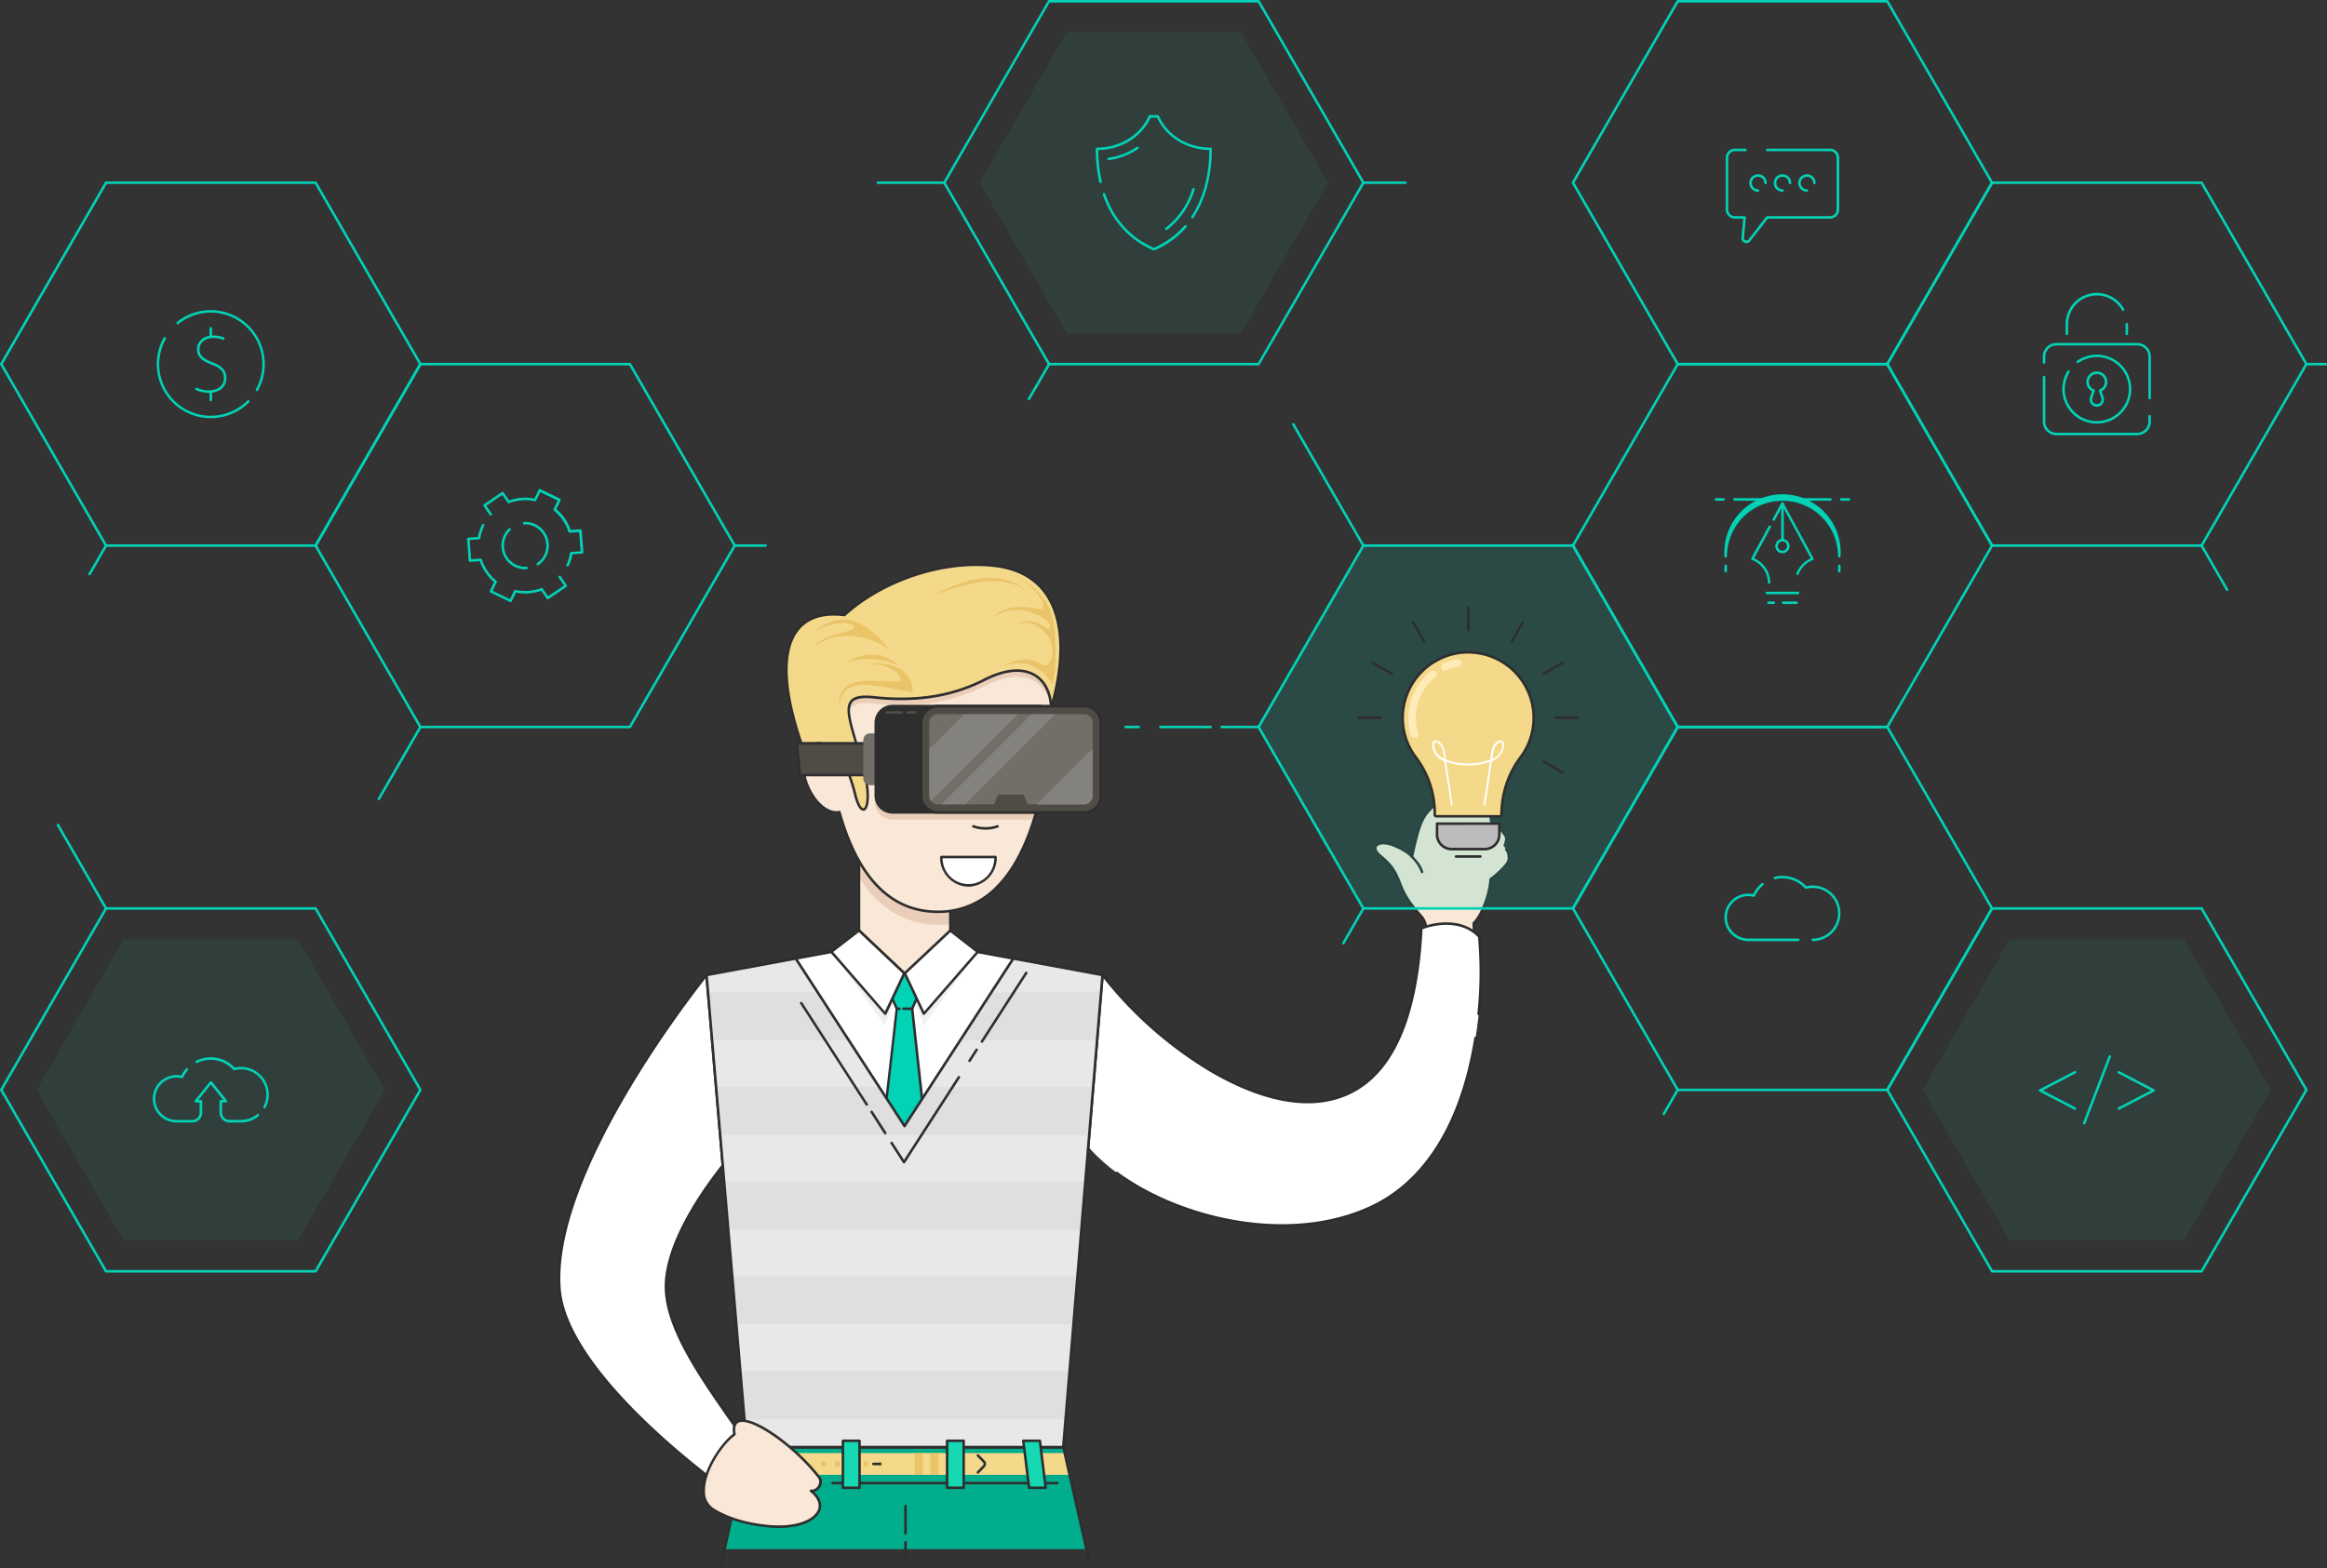 <svg id="Layer_1" data-name="Layer 1" xmlns="http://www.w3.org/2000/svg" viewBox="0 0 920 620.08"><rect x="0" y="0" width="920" height="620.08" fill="#333333" stroke="none"/><defs><style>.cls-1{opacity:0.07;}.cls-2{fill:#02d2b6;}.cls-3{fill:#f9e7d7;}.cls-4{fill:#eaceb9;}.cls-5{fill:#2e2e2e;}.cls-6{fill:#f5d98b;}.cls-7{fill:#4f4c46;}.cls-8{fill:#726f69;}.cls-9{fill:#84827e;}.cls-10{fill:#fff;}.cls-11{fill:#eac468;}.cls-12{fill:#00ad8c;}.cls-13{fill:#f0f0f0;}.cls-14{fill:#e8e8e8;}.cls-15{opacity:0.2;}.cls-16{fill:#bdbbbc;}.cls-17{fill:#16d8b3;}.cls-18{opacity:0.15;}.cls-19{fill:#ffebb8;}</style></defs><title>Artboard 2</title><g class="cls-1"><polygon class="cls-2" points="863.44 371.37 794.57 371.37 760.14 431 794.57 490.64 863.44 490.64 897.87 431 863.44 371.37"/></g><g class="cls-1"><polygon class="cls-2" points="48.92 371.37 14.48 431 48.92 490.64 117.78 490.64 152.22 431 117.78 371.37 48.92 371.37"/></g><path class="cls-2" d="M104.57,438.34a.53.53,0,0,1-.23-.06.51.51,0,0,1-.21-.68,10,10,0,0,0-11.42-14.36.49.49,0,0,1-.5-.15A11.93,11.93,0,0,0,78,420.37a.5.5,0,1,1-.45-.89,12.72,12.72,0,0,1,5.82-1.38,12.93,12.93,0,0,1,9.43,4.1A11,11,0,0,1,105,438.07.51.51,0,0,1,104.57,438.34Z"/><path class="cls-2" d="M95.3,443.91H90.71A3.93,3.93,0,0,1,86.79,440v-4.53a.5.5,0,0,1,.5-.5h.95l-4.89-6.12L78.46,435h1a.5.5,0,0,1,.5.5V440A3.93,3.93,0,0,1,76,443.91H69.78a9.44,9.44,0,0,1-6.86-3,9.38,9.38,0,0,1,6.28-15.76,9.57,9.57,0,0,1,2.51.18,13,13,0,0,1,1.8-2.73.49.49,0,0,1,.7-.06.51.51,0,0,1,.06.71,11.93,11.93,0,0,0-1.82,2.87.48.48,0,0,1-.58.27,8.41,8.41,0,0,0-10.45,7.52,8.37,8.37,0,0,0,8.36,9H76A2.92,2.92,0,0,0,78.91,440v-4H77.42a.49.49,0,0,1-.45-.29.51.51,0,0,1,.06-.53L83,427.72a.53.53,0,0,1,.78,0l5.93,7.42a.51.51,0,0,1-.39.82H87.79v4a2.92,2.92,0,0,0,2.92,2.92H95.3a10,10,0,0,0,6.32-2.25.5.5,0,0,1,.7.08.5.5,0,0,1-.07.7A11.07,11.07,0,0,1,95.3,443.91Z"/><path class="cls-2" d="M820.31,438.88a.46.46,0,0,1-.23-.05l-13.76-7.17a.5.5,0,0,1-.26-.44.49.49,0,0,1,.26-.44l13.76-7.17a.5.5,0,1,1,.46.88l-12.9,6.73,12.9,6.72a.51.51,0,0,1,.21.68A.49.49,0,0,1,820.31,438.88Z"/><path class="cls-2" d="M837.71,438.88a.48.48,0,0,1-.44-.26.5.5,0,0,1,.21-.68l12.9-6.72-12.9-6.73a.49.49,0,0,1-.21-.67.49.49,0,0,1,.67-.21l13.75,7.17a.49.49,0,0,1,.27.44.51.51,0,0,1-.27.44l-13.75,7.17A.46.46,0,0,1,837.71,438.88Z"/><path class="cls-2" d="M824,444.67a.57.57,0,0,1-.18,0,.5.5,0,0,1-.29-.65l10.1-26.33a.5.5,0,1,1,.93.35l-10.1,26.34A.48.48,0,0,1,824,444.67Z"/><rect class="cls-3" x="339.61" y="334.11" width="36.11" height="55.02"/><path class="cls-4" d="M375.72,334.11H339.61V347c7,10.93,17.09,18.74,31.81,18.74a37.55,37.55,0,0,0,4.3-.24Z"/><path class="cls-5" d="M375.72,389.63H339.61a.5.5,0,0,1-.49-.5v-55a.49.49,0,0,1,.49-.5h36.11a.5.5,0,0,1,.5.5v55A.5.5,0,0,1,375.72,389.63Zm-35.61-1h35.11v-54H340.11Z"/><path class="cls-3" d="M415.63,273.4l-5.33-21.27-24.67-.4L325.9,273.4A184.94,184.94,0,0,0,327,294.78a6.25,6.25,0,0,0-5.27-.49c-4.31,1.75-5.38,9.14-2.38,16.49,2.83,7,8.29,11.39,12.52,10.36,5.74,20.32,17,39.43,38.91,39.43C417.62,360.57,415.63,273.4,415.63,273.4Z"/><path class="cls-4" d="M415.63,273.4l-5.33-21.27-24.67-.4L325.9,273.4s-.13,5.83.48,14.47h9.82c-1.7-7.65-.28-10.7,9.51-9.64,19.44,2.09,33.12-1.67,43.36-6.88,15.79-8,25.23-2,26.46,9.49C415.69,276.22,415.63,273.4,415.63,273.4Z"/><path class="cls-4" d="M408.78,324.13c5-16,6.37-33.23,6.74-42.94H352.87a7.08,7.08,0,0,0-7.07,7.07v28.8a7.08,7.08,0,0,0,7.07,7.07h55.91Z"/><path class="cls-5" d="M370.77,361.07c-18.58,0-31.78-13.24-39.27-39.35-4.46.69-9.8-3.81-12.63-10.75a21,21,0,0,1-1.58-10.61c.48-3.3,2-5.62,4.24-6.54a6.45,6.45,0,0,1,4.87.15,189.29,189.29,0,0,1-1-20.58.5.5,0,0,1,.33-.46l59.73-21.67a.38.38,0,0,1,.18,0l24.67.41a.48.48,0,0,1,.47.37l5.34,21.27a.37.37,0,0,1,0,.11c0,.54,1,54.63-21.33,77.46A32.55,32.55,0,0,1,370.77,361.07Zm-38.91-40.43a.49.49,0,0,1,.48.36c7.32,25.93,20.25,39.07,38.43,39.07a31.61,31.61,0,0,0,23.32-9.92c21.7-22.21,21.08-74.68,21-76.68l-5.22-20.84-24.2-.4-59.32,21.52a192.16,192.16,0,0,0,1.1,21,.54.54,0,0,1-.22.47.51.51,0,0,1-.51,0,5.79,5.79,0,0,0-4.86-.47c-1.91.78-3.2,2.82-3.62,5.76a19.83,19.83,0,0,0,1.52,10.08c2.69,6.62,7.94,11,11.94,10.06Z"/><path class="cls-6" d="M393,223.73c-19.41-2.16-43.36,5.16-59.21,19.51-21.3-2.69-30.5,14.35-15.49,55a6.24,6.24,0,0,1,3.39-3.92c4.31-1.76,10.23,2.78,13.22,10.13,3.09,7.58,3.25,11.61,4.71,14.17,2.69,4.71,5.16-2,1.8-14.53-5.68-21.24-11.35-30,4.26-28.3,19.44,2.09,33.12-1.67,43.36-6.88,16.44-8.37,26-1.49,26.57,10.95C423.53,252.43,419.94,226.72,393,223.73Z"/><path class="cls-5" d="M341.31,320.61c-.57,0-1.3-.39-2.09-1.77a20,20,0,0,1-1.66-4.8,71.3,71.3,0,0,0-3.08-9.43,19.86,19.86,0,0,0-6-8.27c-2.35-1.81-4.7-2.37-6.62-1.59a5.79,5.79,0,0,0-3.1,3.62.52.52,0,0,1-.47.34h0a.51.51,0,0,1-.47-.33c-8.79-23.8-9.79-41-2.87-49.68,3.9-4.92,10.35-7,18.67-6C349.11,228.82,373,221,393.09,223.23h0c9.57,1.06,16.7,5,21.22,11.76,6.65,9.94,7.3,25.92,1.81,45a.49.49,0,0,1-1-.11c-.27-5.82-2.53-10.26-6.37-12.5-4.77-2.77-11.51-2.1-19.49,2-12.68,6.45-27,8.72-43.64,6.92-4.67-.5-7.43-.05-8.66,1.43-2,2.43-.36,8.05,2.16,16.54.85,2.87,1.82,6.12,2.78,9.71,2.49,9.32,1.9,15.75-.11,16.58A1.36,1.36,0,0,1,341.31,320.61Zm-17.62-27.2a9.12,9.12,0,0,1,5.44,2.13,21.09,21.09,0,0,1,6.28,8.7,74.31,74.31,0,0,1,3.12,9.54,19.48,19.48,0,0,0,1.56,4.57c.5.88,1,1.36,1.35,1.23,1.18-.48,2-6-.48-15.4-.95-3.57-1.92-6.81-2.76-9.67-2.71-9.12-4.35-14.62-2-17.47,1.49-1.78,4.43-2.33,9.54-1.78,16.48,1.78,30.57-.46,43.08-6.82,10.48-5.34,16.9-4,20.44-1.94s5.81,5.77,6.59,10.63c4.63-17.64,3.8-32.34-2.4-41.59-4.33-6.48-11.23-10.29-20.5-11.32h0C373,222,349.41,229.8,334.16,243.61a.49.49,0,0,1-.4.12c-8.17-1-14.23.85-18,5.59-6.57,8.28-5.67,24.7,2.6,47.54a6.25,6.25,0,0,1,3.16-3A5.84,5.84,0,0,1,323.69,293.41Z"/><polygon class="cls-7" points="316.25 306.53 352.74 306.53 352.74 293.97 315.06 293.97 316.25 306.53"/><path class="cls-5" d="M352.74,307H316.25a.5.5,0,0,1-.49-.45L314.56,294a.51.51,0,0,1,.5-.55h37.68a.5.5,0,0,1,.49.5v12.56A.49.49,0,0,1,352.74,307Zm-36-1h35.53V294.47H315.61Z"/><path class="cls-8" d="M344,290h6.13a0,0,0,0,1,0,0v20.5a0,0,0,0,1,0,0H344a2.69,2.69,0,0,1-2.69-2.69V292.69A2.69,2.69,0,0,1,344,290Z"/><rect class="cls-5" x="346.25" y="279.23" width="71.02" height="42.04" rx="6.62" ry="6.62"/><path class="cls-5" d="M410.65,321.77H352.87a7.12,7.12,0,0,1-7.12-7.12v-28.8a7.12,7.12,0,0,1,7.12-7.12h57.78a7.12,7.12,0,0,1,7.12,7.12v28.8A7.12,7.12,0,0,1,410.65,321.77Zm-57.78-42a6.13,6.13,0,0,0-6.12,6.12v28.8a6.12,6.12,0,0,0,6.12,6.12h57.78a6.12,6.12,0,0,0,6.12-6.12v-28.8a6.13,6.13,0,0,0-6.12-6.12Z"/><rect class="cls-7" x="364.19" y="279.23" width="71.02" height="42.04" rx="6.62" ry="6.62"/><path class="cls-5" d="M428.6,321.77H370.81a7.13,7.13,0,0,1-7.12-7.12v-28.8a7.13,7.13,0,0,1,7.12-7.12H428.6a7.13,7.13,0,0,1,7.12,7.12v28.8A7.13,7.13,0,0,1,428.6,321.77Zm-57.79-42a6.13,6.13,0,0,0-6.12,6.12v28.8a6.13,6.13,0,0,0,6.12,6.12H428.6a6.13,6.13,0,0,0,6.12-6.12v-28.8a6.13,6.13,0,0,0-6.12-6.12Z"/><path class="cls-8" d="M428.6,282.43H370.81a3.42,3.42,0,0,0-3.42,3.42v28.8a3.42,3.42,0,0,0,3.42,3.42H393l1.6-3.8h10.13l1.6,3.8H428.6a3.42,3.42,0,0,0,3.42-3.42v-28.8A3.42,3.42,0,0,0,428.6,282.43Z"/><path class="cls-9" d="M381.24,282.43l-13.85,13.85v18.37a3.41,3.41,0,0,0,.71,2.07l34.29-34.29Z"/><polygon class="cls-9" points="417.24 282.43 407.86 282.43 372.21 318.07 381.59 318.07 417.24 282.43"/><path class="cls-9" d="M432,296l-22.13,22.12H428.6a3.42,3.42,0,0,0,3.42-3.42Z"/><path class="cls-7" d="M361.86,282.24h-3.13a.5.5,0,0,1-.49-.5.49.49,0,0,1,.49-.5h3.13a.5.5,0,0,1,.5.5A.51.51,0,0,1,361.86,282.24Z"/><path class="cls-7" d="M356.49,282.24h-6a.51.51,0,0,1-.5-.5.5.5,0,0,1,.5-.5h6a.5.5,0,0,1,.5.5A.5.5,0,0,1,356.49,282.24Z"/><path class="cls-10" d="M372.17,338.91a10.72,10.72,0,1,0,21.42,0Z"/><path class="cls-5" d="M382.88,350.66a11.5,11.5,0,0,1-11.21-11.75.5.5,0,0,1,.5-.5h21.42a.5.5,0,0,1,.5.5A11.5,11.5,0,0,1,382.88,350.66Zm-10.2-11.25a10.2,10.2,0,1,0,20.4,0Z"/><path class="cls-5" d="M389.72,328.1a14.79,14.79,0,0,1-5.09-.86.49.49,0,0,1-.29-.64.5.5,0,0,1,.65-.29,14.32,14.32,0,0,0,9.24,0,.5.5,0,0,1,.35.94A14.08,14.08,0,0,1,389.72,328.1Z"/><path class="cls-11" d="M335.39,245.07s8.37.9,16.75,12.56c-3.59-3.89-19-10.92-30.95-1.35,4.18-5.08,11.87-5.95,14.84-7,5.16-1.79-3.44-5.72-13.91.56A16.81,16.81,0,0,1,335.39,245.07Z"/><path class="cls-11" d="M399.38,227.09s16.15,4.71,17.5,21.53-.9,22-.9,22-5.16-11.44-19.18-7.51c5.95-2.92,11.11-3.14,14.92-.45s6.5-6.51,2-11.89-9.2-5.16-12.56-3.47c5.83-3.82,10-.37,12.33,1,2.47,1.46,2.69-2.35-2.69-4.82s-12.11-4-19.06,1.35c5.61-5.72,12-5.38,18.95-4C416,241.79,409.25,230.57,399.38,227.09Z"/><path class="cls-11" d="M356.47,264.69s4.79,4,4.34,9c-4.49-.29-9.72-2.09-17.42-2.8-5.6-.52-13.08,1.76-10.84,10.28-2.24-6.28.41-12.07,11.51-12,11.4.11,12.81,1.51,11.59-1.61-1-2.58-8-5.94-12.89-4.6C346.9,260.4,356.47,264.69,356.47,264.69Z"/><path class="cls-3" d="M594.39,334.43a11.41,11.41,0,0,0,.63-2.38c.23-1.57-1.65-3.11-6-7.11-.16-6.57-4.48-3.43-12.33-2.76.44-.49,7.21-5.76,7.63-6.16,5.68-5.52,2.07-10.48-.71-8.58-3,2-8.77,5.56-14,9.25s-7,6.39-8.48,10.88-2.84,11.29-2.84,11.29-1.84-2.4-7.7-4.64c-5.52-2.11-9.12.64-5,4.11,4.7,4,5.9,5.76,8.29,11.89,2.19,5.59,5,8.59,8.29,12.43,2.24,2.61,2.22,6.92,1.18,11.39l19.77-.48c-.12-2.35-.26-5.24-.4-8.38,3.13-2.93,6.32-11.2,6.7-17.44,2.45-1.67,6.42-5.55,7-7.05C597.53,337.55,594.39,334.43,594.39,334.43Z"/><path class="cls-5" d="M563.3,374.54a.53.53,0,0,1-.39-.18.55.55,0,0,1-.1-.43c.81-3.49,1.28-8.22-1.07-11l-.74-.86c-3-3.47-5.58-6.46-7.63-11.71-2.41-6.18-3.56-7.82-8.16-11.69-2.52-2.12-2-3.7-1.66-4.28,1-1.64,3.92-1.92,7.17-.68a22.83,22.83,0,0,1,7.22,4.08c.43-2,1.51-6.94,2.67-10.42a20.77,20.77,0,0,1,2.39-5.16,23.22,23.22,0,0,1,6.27-6c3.27-2.29,6.79-4.55,9.61-6.37,1.77-1.13,3.3-2.11,4.43-2.88a2.61,2.61,0,0,1,3.64.55c1.44,1.76,1.33,5.27-2.31,8.79a.48.48,0,0,1-.7,0,.49.49,0,0,1,0-.7c3.18-3.09,3.38-6,2.22-7.45a1.64,1.64,0,0,0-2.3-.36c-1.14.78-2.67,1.76-4.45,2.9-2.82,1.81-6.32,4.06-9.57,6.34a22.38,22.38,0,0,0-6,5.71,19.72,19.72,0,0,0-2.27,4.92c-1.47,4.41-2.81,11.17-2.83,11.24a.49.49,0,0,1-.37.39.51.51,0,0,1-.51-.19s-1.86-2.33-7.48-4.48c-3.09-1.17-5.37-.74-6,.26-.44.75.1,1.87,1.45,3,4.71,4,6,5.77,8.44,12.09,2,5.09,4.52,8,7.45,11.42l.75.86c2,2.36,2.5,6.12,1.43,11.21l18.62-.45c-.11-2.26-.25-5-.38-7.88a.48.48,0,0,1,.16-.39c3-2.84,6.17-11,6.54-17.1a.51.51,0,0,1,.22-.39c2.5-1.69,6.31-5.51,6.79-6.81a5,5,0,0,0-.76-4.33.49.49,0,0,1,.16-.69.49.49,0,0,1,.68.16,5.91,5.91,0,0,1,.86,5.21c-.6,1.61-4.42,5.37-7,7.15-.45,6.28-3.51,14.25-6.67,17.37.14,3.05.28,5.86.39,8.16a.5.5,0,0,1-.49.52l-19.77.48Z"/><path class="cls-5" d="M562.23,345.34a.48.48,0,0,1-.47-.35,14.56,14.56,0,0,0-3.88-5.79.49.49,0,0,1,0-.7.5.5,0,0,1,.71,0c1.83,1.93,3.3,3.61,4.1,6.18a.5.5,0,0,1-.33.63A.39.39,0,0,1,562.23,345.34Z"/><path class="cls-10" d="M584.86,370.4c-6.51-6.95-17.05-5.61-22.88-3.25-5.83,113.48-93,61.75-126,18.39l-6.73,66.83c22,26.47,75.7,42.53,113.26,24.78C583.29,457.87,587.55,396,584.86,370.4Z"/><path class="cls-5" d="M506.86,485.11c-24.5,0-49.32-8.82-65.6-20.85a.5.5,0,0,1,.59-.81c24.29,17.95,67.73,28.69,100.41,13.25,14.78-7,33.82-24.16,40.62-66.33a.5.5,0,1,1,1,.16c-6.86,42.6-26.18,60-41.18,67.08C531.59,482.85,519.26,485.11,506.86,485.11Z"/><path class="cls-5" d="M517,436.31c-13.91,0-28-6.29-38.36-12.36a156.66,156.66,0,0,1-43.14-38.11.5.5,0,1,1,.79-.6c19.14,25.11,61.7,57.86,92.29,48.4,19.85-6.14,30.91-28.52,32.86-66.52a.52.52,0,0,1,.31-.44c5.47-2.2,16.56-4,23.43,3.38a.46.46,0,0,1,.13.29,155.62,155.62,0,0,1-.24,30.67.49.49,0,0,1-.55.45.5.5,0,0,1-.44-.55,155.82,155.82,0,0,0,.26-30.3c-6.4-6.69-16.63-5.17-21.92-3.13-2,38.27-13.31,60.84-33.55,67.1A40,40,0,0,1,517,436.31Z"/><polygon class="cls-12" points="429.53 612.62 420.36 572.31 295.27 572.31 286.49 612.62 429.53 612.62"/><path class="cls-10" d="M279.33,385.54s-61.9,76-58.12,124.16c2.76,35.22,66.28,79.75,66.28,79.75l9-16.75c-12.09-18.65-33.49-44.26-33.19-64.38.39-26.64,34.52-61.46,34.52-61.46Z"/><path class="cls-5" d="M287.49,590a.47.47,0,0,1-.28-.09c-.64-.44-63.75-45.08-66.5-80.12C217,462,278.32,386,278.94,385.22a.51.51,0,0,1,.49-.17.49.49,0,0,1,.38.34l18.52,61.33a.49.49,0,0,1-.12.49,194.55,194.55,0,0,0-17.07,20.69c-7.79,10.92-17.11,26.8-17.31,40.43-.24,15.93,13.15,35.17,25,52.15,2.94,4.22,5.71,8.21,8.14,11.94a.52.52,0,0,1,0,.51l-9,16.76a.45.45,0,0,1-.32.25Zm-8.36-203.36c-6.34,8-60.94,78.22-57.43,123.07,2.59,33,59.88,74.94,65.62,79.06l8.62-16c-2.38-3.65-5.09-7.55-8-11.67-11.9-17.1-25.4-36.48-25.15-52.74.2-13.89,9.63-30,17.5-41a195.62,195.62,0,0,1,17-20.58Z"/><polygon class="cls-6" points="292.69 583.23 423.06 583.23 420.67 574.61 294.98 574.61 292.69 583.23"/><circle class="cls-11" cx="347.97" cy="578.92" r="1.07"/><circle class="cls-11" cx="342.36" cy="578.92" r="1.07"/><circle class="cls-11" cx="336.74" cy="578.92" r="1.07"/><circle class="cls-11" cx="331.13" cy="578.92" r="1.07"/><circle class="cls-11" cx="325.52" cy="578.92" r="1.07"/><polygon class="cls-10" points="420.36 572.31 435.89 385.54 386.57 376.4 357.61 384.89 328.54 376.4 279.33 385.54 295.27 572.31 420.36 572.31"/><polygon class="cls-13" points="349.91 405.5 357.5 384.89 357.46 384.85 328.67 376.44 349.91 405.5"/><polygon class="cls-13" points="357.71 384.89 365.2 405.5 386.57 376.4 357.76 384.85 357.71 384.89"/><path class="cls-5" d="M420.36,572.81H295.27a.51.51,0,0,1-.5-.45L278.83,385.58a.5.5,0,0,1,.41-.53l49.21-9.14a.6.6,0,0,1,.23,0l28.93,8.45,28.82-8.45a.6.6,0,0,1,.23,0L436,385.05a.48.48,0,0,1,.4.53L420.86,572.35A.5.5,0,0,1,420.36,572.81Zm-124.63-1H419.9L435.35,386l-48.75-9-28.85,8.46a.45.45,0,0,1-.28,0l-29-8.46-48.64,9Z"/><polygon class="cls-2" points="360.64 398.92 366.86 384.91 348.36 384.91 354.58 398.92 341.81 511.29 357.61 523.36 372.99 511.29 360.64 398.92"/><path class="cls-5" d="M357.61,523.86a.45.45,0,0,1-.3-.1l-15.8-12.07a.51.51,0,0,1-.19-.46L354.07,399l-6.17-13.89a.49.49,0,0,1,0-.47.5.5,0,0,1,.42-.23h18.5a.52.52,0,0,1,.42.23.49.49,0,0,1,0,.47L361.15,399l12.34,112.23a.51.51,0,0,1-.19.45l-15.38,12.07A.45.45,0,0,1,357.61,523.86Zm-15.27-12.8,15.26,11.67,14.86-11.66L360.14,399a.44.44,0,0,1,0-.25l5.91-13.31h-17L355,398.72a.57.57,0,0,1,0,.26Z"/><path class="cls-5" d="M355.61,399.42h-1a.5.5,0,0,1,0-1h1a.5.5,0,0,1,0,1Z"/><path class="cls-5" d="M360.64,399.42H357.2a.5.5,0,0,1,0-1h3.44a.5.5,0,0,1,0,1Z"/><polygon class="cls-14" points="400.63 379.01 357.61 445.29 314.57 378.99 279.33 385.54 295.27 572.31 357.61 572.31 420.36 572.31 435.89 385.54 400.63 379.01"/><g class="cls-15"><polygon class="cls-16" points="391.94 392.41 379.6 411.41 433.74 411.41 435.31 392.41 391.94 392.41"/></g><g class="cls-15"><polygon class="cls-16" points="279.92 392.41 281.54 411.41 335.62 411.41 323.28 392.41 279.92 392.41"/></g><g class="cls-15"><polygon class="cls-16" points="367.61 429.88 357.61 445.29 347.6 429.88 283.12 429.88 284.74 448.88 430.62 448.88 432.2 429.88 367.61 429.88"/></g><g class="cls-15"><polygon class="cls-16" points="286.31 467.34 287.93 486.35 427.51 486.35 429.08 467.34 286.31 467.34"/></g><g class="cls-15"><polygon class="cls-16" points="289.51 504.81 291.13 523.82 424.39 523.82 425.97 504.81 289.51 504.81"/></g><g class="cls-15"><polygon class="cls-16" points="421.28 561.28 422.86 542.28 292.71 542.28 294.33 561.28 421.28 561.28"/></g><polygon class="cls-10" points="339.62 367.99 357.5 384.89 349.96 400.88 328.64 376.4 339.62 367.99"/><path class="cls-5" d="M350,401.38a.48.48,0,0,1-.37-.17l-21.32-24.48a.47.47,0,0,1-.12-.38.49.49,0,0,1,.19-.35l11-8.41a.5.5,0,0,1,.65,0l17.89,16.9a.49.49,0,0,1,.1.57l-7.53,16a.53.53,0,0,1-.39.29Zm-20.59-24.91L349.84,400l7.06-15-17.32-16.37Z"/><polygon class="cls-10" points="375.72 367.99 357.71 384.89 365.25 400.88 386.57 376.4 375.72 367.99"/><path class="cls-5" d="M365.25,401.38h-.07a.51.51,0,0,1-.38-.29l-7.54-16a.49.49,0,0,1,.11-.57l18-16.91a.5.5,0,0,1,.65,0L386.88,376a.47.47,0,0,1,.19.34.51.51,0,0,1-.12.38l-21.32,24.48A.5.5,0,0,1,365.25,401.38ZM358.32,385l7.06,15,20.47-23.51-10.1-7.83Z"/><path class="cls-5" d="M324.4,585.89h-3.06a.5.5,0,0,1-.5-.5.5.5,0,0,1,.5-.5h3.06a.5.5,0,0,1,.5.5A.5.5,0,0,1,324.4,585.89Z"/><path class="cls-5" d="M318.44,585.89h-26a.5.5,0,0,1-.5-.5.5.5,0,0,1,.5-.5h26a.51.51,0,0,1,.5.5A.5.5,0,0,1,318.44,585.89Z"/><path class="cls-5" d="M418,587H329.19a.5.5,0,0,1-.5-.5.5.5,0,0,1,.5-.5H418a.5.5,0,0,1,.5.5A.5.5,0,0,1,418,587Z"/><path class="cls-5" d="M358,616.26a.51.51,0,0,1-.5-.5v-5.84a.51.51,0,0,1,.5-.5.5.5,0,0,1,.5.5v5.84A.5.5,0,0,1,358,616.26Z"/><path class="cls-5" d="M358,606.84a.51.51,0,0,1-.5-.5V595.57a.5.5,0,0,1,.5-.5.5.5,0,0,1,.5.5v10.77A.5.5,0,0,1,358,606.84Z"/><path class="cls-5" d="M285,620.08l-.11,0a.49.49,0,0,1-.38-.59l10.3-47.26a.51.51,0,0,1,.49-.4H420.36a.51.51,0,0,1,.49.39l9.93,43.65a.5.5,0,0,1-.37.6.5.5,0,0,1-.6-.37L420,572.81H295.67l-10.21,46.87A.5.5,0,0,1,285,620.08Z"/><path class="cls-5" d="M386.61,582.76a.49.49,0,0,1-.35-.84l2.39-2.45a.8.8,0,0,0,.22-.55.77.77,0,0,0-.22-.54l-2.39-2.45a.5.5,0,0,1,0-.71.51.51,0,0,1,.71,0l2.39,2.45a1.77,1.77,0,0,1,.51,1.24,1.74,1.74,0,0,1-.51,1.24L387,582.61A.51.51,0,0,1,386.61,582.76Z"/><rect class="cls-11" x="367.85" y="574.61" width="3.28" height="8.62"/><rect class="cls-11" x="361.61" y="574.61" width="3.28" height="8.62"/><path class="cls-5" d="M348,579.42h-2.71a.5.5,0,0,1-.5-.5.5.5,0,0,1,.5-.5H348a.5.5,0,0,1,.5.5A.5.5,0,0,1,348,579.42Z"/><path class="cls-5" d="M420.36,572.81H295.27a.51.51,0,0,1-.5-.45L278.83,385.58a.5.5,0,0,1,.41-.53l35.24-6.55a.49.49,0,0,1,.51.22l42.62,65.65,42.6-65.64a.5.5,0,0,1,.52-.21L436,385.05a.48.48,0,0,1,.4.53L420.86,572.35A.5.5,0,0,1,420.36,572.81Zm-124.63-1H419.9L435.35,386l-34.48-6.39-42.84,66a.52.52,0,0,1-.84,0l-42.85-66L279.87,386Z"/><path class="cls-5" d="M388.21,412.39a.48.48,0,0,1-.28-.08.5.5,0,0,1-.14-.69l17.51-27.11a.5.5,0,1,1,.83.54l-17.5,27.12A.52.52,0,0,1,388.21,412.39Z"/><path class="cls-5" d="M383.31,420a.45.45,0,0,1-.27-.08.5.5,0,0,1-.15-.69l2.8-4.33a.5.5,0,1,1,.84.54l-2.8,4.34A.52.52,0,0,1,383.31,420Z"/><path class="cls-5" d="M357.4,460.09h0a.5.5,0,0,1-.42-.22l-4.9-7.6a.5.5,0,0,1,.15-.69.48.48,0,0,1,.69.15l4.48,6.94,21.29-32.95a.49.49,0,0,1,.69-.15.51.51,0,0,1,.15.69l-21.71,33.61A.5.5,0,0,1,357.4,460.09Z"/><path class="cls-5" d="M350,448.61a.52.52,0,0,1-.42-.23L344.19,440a.5.5,0,0,1,.84-.55l5.38,8.34a.51.51,0,0,1-.15.7A.53.53,0,0,1,350,448.61Z"/><path class="cls-5" d="M342.67,437.26a.48.48,0,0,1-.42-.23l-25.84-40a.5.5,0,1,1,.83-.54l25.85,40.05a.5.5,0,0,1-.15.69A.56.56,0,0,1,342.67,437.26Z"/><polygon class="cls-17" points="307.36 587.5 300.8 587.5 303.09 570.64 309.65 570.64 307.36 587.5"/><path class="cls-5" d="M307.36,588H300.8a.54.54,0,0,1-.38-.17.53.53,0,0,1-.12-.4l2.29-16.86a.51.51,0,0,1,.5-.43h6.56a.49.49,0,0,1,.38.17.47.47,0,0,1,.12.39l-2.29,16.86A.51.51,0,0,1,307.36,588Zm-6-1h5.56l2.15-15.86h-5.56Z"/><rect class="cls-17" x="333.25" y="569.78" width="6.57" height="18.58"/><path class="cls-5" d="M339.82,588.85h-6.57a.49.49,0,0,1-.5-.49V569.78a.5.5,0,0,1,.5-.5h6.57a.5.5,0,0,1,.5.5v18.58A.5.5,0,0,1,339.82,588.85Zm-6.07-1h5.57V570.28h-5.57Z"/><polygon class="cls-17" points="406.86 588.36 413.43 588.36 411.14 569.78 404.57 569.78 406.86 588.36"/><path class="cls-5" d="M413.43,588.85h-6.57a.49.49,0,0,1-.49-.43l-2.3-18.58a.52.52,0,0,1,.13-.39.48.48,0,0,1,.37-.17h6.57a.5.5,0,0,1,.49.44l2.29,18.57a.48.48,0,0,1-.12.4A.51.51,0,0,1,413.43,588.85Zm-6.13-1h5.56l-2.16-17.58h-5.57Z"/><rect class="cls-17" x="374.41" y="569.78" width="6.57" height="18.58" transform="translate(755.38 1158.13) rotate(-180)"/><path class="cls-5" d="M381,588.85h-6.56a.49.49,0,0,1-.5-.49V569.78a.5.5,0,0,1,.5-.5H381a.5.5,0,0,1,.5.5v18.58A.49.49,0,0,1,381,588.85Zm-6.06-1h5.57V570.28h-5.57Z"/><path class="cls-3" d="M320.67,589.58h.08c2.66.31,4.77-3.26,3.13-5.38-11.92-15.46-36-30.8-33.48-17-7.3,5.29-18,23.92-8.25,29.86,4.1,2.5,10.74,5.38,21.25,6.45,17.64,1.79,26-6.88,17.39-13.83Z"/><path class="cls-5" d="M308,604.24a46,46,0,0,1-4.68-.25c-8.58-.87-15.8-3.06-21.45-6.51a8.64,8.64,0,0,1-4.13-7.5c-.32-8.18,7-19.11,12.09-23-.45-2.77.16-4.56,1.82-5.3,5.92-2.63,23.39,10.28,32.6,22.23a3.67,3.67,0,0,1,.12,4.11,4.09,4.09,0,0,1-2.47,2c2.56,2.4,3.4,5,2.37,7.54C322.83,601.08,317.31,604.24,308,604.24Zm-14.51-41.92a3.56,3.56,0,0,0-1.44.27c-1.23.55-1.63,2.07-1.18,4.51a.5.5,0,0,1-.2.5c-5,3.59-12.25,14.34-11.93,22.34a7.66,7.66,0,0,0,3.65,6.68c5.52,3.38,12.6,5.52,21,6.38,11.55,1.17,18.42-2.21,19.92-5.85.94-2.31-.08-4.82-2.89-7.09l-.12-.08a.53.53,0,0,1-.16-.59.51.51,0,0,1,.52-.31h0a2.87,2.87,0,0,0,2.75-1.57,2.72,2.72,0,0,0,0-3C314.81,573.26,299.74,562.32,293.51,562.32Z"/><path class="cls-11" d="M355.28,263.2s-13.46-6-22.43.15C342.27,255.87,351.24,259,355.28,263.2Z"/><path class="cls-11" d="M405.66,234s-10-13.15-36.48,1.35C387.12,228.51,399.23,228.06,405.66,234Z"/><path class="cls-2" d="M497.6,144.5H414.75a.5.5,0,0,1-.43-.25L372.9,72.5a.5.5,0,0,1,0-.5L414.32.25a.52.52,0,0,1,.43-.25H497.6a.52.52,0,0,1,.44.25L539.46,72a.5.5,0,0,1,0,.5L498,144.25A.5.5,0,0,1,497.6,144.5Zm-82.56-1h82.28l41.13-71.25L497.32,1H415L373.9,72.25Z"/><path class="cls-2" d="M124.78,216.25H41.93a.5.5,0,0,1-.44-.25L.07,144.25a.5.5,0,0,1,0-.5L41.49,72a.52.52,0,0,1,.44-.25h82.85a.52.52,0,0,1,.43.25l41.42,71.75a.5.5,0,0,1,0,.5L125.21,216A.5.5,0,0,1,124.78,216.25Zm-82.57-1h82.28L165.63,144,124.49,72.75H42.21L1.08,144Z"/><path class="cls-2" d="M406.79,158.29a.47.47,0,0,1-.25-.07.5.5,0,0,1-.18-.68l8-13.79a.49.49,0,0,1,.68-.18.51.51,0,0,1,.19.68l-8,13.79A.51.51,0,0,1,406.79,158.29Z"/><path class="cls-2" d="M373.33,72.75H347.05a.5.5,0,0,1,0-1h26.28a.5.5,0,0,1,0,1Z"/><path class="cls-2" d="M302.67,216.25H290.48a.5.5,0,0,1-.5-.5.5.5,0,0,1,.5-.5h12.19a.5.5,0,0,1,.5.5A.5.5,0,0,1,302.67,216.25Z"/><path class="cls-2" d="M149.77,316.46a.45.45,0,0,1-.25-.07.49.49,0,0,1-.18-.68l16.43-28.46a.5.5,0,0,1,.86.5L150.2,316.21A.5.5,0,0,1,149.77,316.46Z"/><path class="cls-2" d="M41.93,359.75a.51.51,0,0,1-.44-.25l-19-32.95a.5.5,0,1,1,.86-.5l19,32.95a.51.51,0,0,1-.18.69A.57.57,0,0,1,41.93,359.75Z"/><path class="cls-2" d="M35.41,227.53a.47.47,0,0,1-.25-.07.49.49,0,0,1-.18-.68l6.51-11.28a.5.5,0,0,1,.87.5l-6.51,11.28A.51.51,0,0,1,35.41,227.53Z"/><path class="cls-2" d="M249.05,288H166.2a.48.48,0,0,1-.43-.25L124.34,216a.5.5,0,0,1,0-.5l41.43-71.75a.5.5,0,0,1,.43-.25h82.85a.49.49,0,0,1,.43.25l41.43,71.75a.5.5,0,0,1,0,.5l-41.43,71.75A.47.47,0,0,1,249.05,288Zm-82.56-1h82.27l41.14-71.25L248.76,144.5H166.49l-41.14,71.25Z"/><path class="cls-2" d="M124.78,503.25H41.93a.5.5,0,0,1-.44-.25L.07,431.25a.5.5,0,0,1,0-.5L41.49,359a.52.52,0,0,1,.44-.25h82.85a.52.52,0,0,1,.43.25l41.42,71.75a.5.5,0,0,1,0,.5L125.21,503A.5.5,0,0,1,124.78,503.25Zm-82.57-1h82.28L165.63,431l-41.14-71.25H42.21L1.08,431Z"/><path class="cls-2" d="M746.16,144.5H663.31a.5.5,0,0,1-.44-.25L621.45,72.5a.5.5,0,0,1,0-.5L662.87.25a.52.52,0,0,1,.44-.25h82.85a.52.52,0,0,1,.43.25L788,72a.5.5,0,0,1,0,.5l-41.42,71.75A.5.5,0,0,1,746.16,144.5Zm-82.57-1h82.28L787,72.25,745.87,1H663.59L622.46,72.25Z"/><g class="cls-18"><polygon class="cls-2" points="621.88 215.75 539.03 215.75 497.6 287.5 539.03 359.25 621.88 359.25 663.31 287.5 621.88 215.75"/></g><path class="cls-2" d="M746.16,288H663.31a.5.5,0,0,1-.44-.25L621.45,216a.5.5,0,0,1,0-.5l41.42-71.75a.52.52,0,0,1,.44-.25h82.85a.52.52,0,0,1,.43.25L788,215.5a.5.5,0,0,1,0,.5l-41.42,71.75A.5.5,0,0,1,746.16,288Zm-82.57-1h82.28L787,215.75,745.87,144.5H663.59l-41.13,71.25Z"/><path class="cls-2" d="M880.51,233.7a.51.51,0,0,1-.44-.25L870,216a.5.5,0,0,1,.86-.5L880.94,233a.49.49,0,0,1-.18.68A.47.47,0,0,1,880.51,233.7Z"/><path class="cls-2" d="M919.5,144.5h-7.64a.5.5,0,0,1-.5-.5.5.5,0,0,1,.5-.5h7.64a.5.5,0,0,1,.5.5A.5.5,0,0,1,919.5,144.5Z"/><path class="cls-2" d="M870.43,216.25H787.58a.48.48,0,0,1-.43-.25l-41.43-71.75a.5.5,0,0,1,0-.5L787.15,72a.5.5,0,0,1,.43-.25h82.85a.49.49,0,0,1,.43.25l41.43,71.75a.5.5,0,0,1,0,.5L870.86,216A.47.47,0,0,1,870.43,216.25Zm-82.56-1h82.27L911.28,144,870.14,72.75H787.87L746.73,144Z"/><path class="cls-2" d="M621.88,359.75H539a.48.48,0,0,1-.43-.25l-41.43-71.75a.5.5,0,0,1,0-.5L538.6,215.5a.5.5,0,0,1,.43-.25h82.85a.5.5,0,0,1,.43.25l41.43,71.75a.5.5,0,0,1,0,.5L622.31,359.5A.48.48,0,0,1,621.88,359.75Zm-82.56-1h82.27l41.14-71.25-41.14-71.25H539.32L498.18,287.5Z"/><path class="cls-2" d="M657.81,441a.54.54,0,0,1-.25-.06.51.51,0,0,1-.18-.69l5.49-9.52a.51.51,0,0,1,.69-.18.5.5,0,0,1,.18.68l-5.5,9.52A.5.5,0,0,1,657.81,441Z"/><path class="cls-2" d="M531.1,373.49a.45.45,0,0,1-.25-.07.49.49,0,0,1-.18-.68L538.6,359a.5.5,0,1,1,.86.5l-7.93,13.74A.5.5,0,0,1,531.1,373.49Z"/><path class="cls-2" d="M555.66,72.75H539a.5.5,0,0,1,0-1h16.63a.5.5,0,0,1,0,1Z"/><path class="cls-2" d="M539,216.25a.5.5,0,0,1-.43-.25l-27.66-47.91a.5.5,0,1,1,.86-.5l27.66,47.91a.49.49,0,0,1-.18.68A.45.45,0,0,1,539,216.25Z"/><path class="cls-2" d="M746.16,431.5H663.31a.5.5,0,0,1-.44-.25L621.45,359.5a.5.5,0,0,1,0-.5l41.42-71.75a.52.52,0,0,1,.44-.25h82.85a.52.52,0,0,1,.43.25L788,359a.5.5,0,0,1,0,.5l-41.42,71.75A.5.5,0,0,1,746.16,431.5Zm-82.57-1h82.28L787,359.25,745.87,288H663.59l-41.13,71.25Z"/><path class="cls-2" d="M870.43,503.25H787.58a.48.48,0,0,1-.43-.25l-41.43-71.75a.5.5,0,0,1,0-.5L787.15,359a.5.5,0,0,1,.43-.25h82.85a.49.49,0,0,1,.43.25l41.43,71.75a.5.5,0,0,1,0,.5L870.86,503A.47.47,0,0,1,870.43,503.25Zm-82.56-1h82.27L911.28,431l-41.14-71.25H787.87L746.73,431Z"/><g class="cls-1"><polygon class="cls-2" points="421.75 12.61 387.31 72.25 421.75 131.89 490.61 131.89 525.05 72.25 490.61 12.61 421.75 12.61"/></g><path class="cls-6" d="M598.64,265.42a25.9,25.9,0,0,0-38.8,34.13,37,37,0,0,1,7.41,22.33v.3a.63.63,0,0,0,.63.63H593a.63.63,0,0,0,.63-.63v-.3a37.79,37.79,0,0,1,7.63-22.61,25.91,25.91,0,0,0-2.65-33.85Z"/><path class="cls-5" d="M593,323.3H567.87a1.12,1.12,0,0,1-1.12-1.12v-.3a36.46,36.46,0,0,0-7.31-22,26.15,26.15,0,0,1-5.39-15.9A26.4,26.4,0,0,1,599,265.06a26.4,26.4,0,0,1,2.7,34.5,37.31,37.31,0,0,0-7.53,22.32v.3A1.13,1.13,0,0,1,593,323.3Zm-12.59-64.84h-.35a25.49,25.49,0,0,0-25,25.48,25.23,25.23,0,0,0,5.18,15.31,37.48,37.48,0,0,1,7.52,22.63v.3a.13.13,0,0,0,.12.13H593a.13.13,0,0,0,.13-.13v-.3A38.34,38.34,0,0,1,600.88,299a25.41,25.41,0,0,0-20.44-40.51Z"/><path class="cls-10" d="M574,318.55a.37.37,0,0,1-.36-.31L571,301a7.67,7.67,0,0,1-4.34-4.11c-.63-1.7-.64-3,0-3.67a1.45,1.45,0,0,1,1.54-.32c1.17.36,2.6,1.91,3,4.49l.46,3.08a26.64,26.64,0,0,0,17.51,0l.45-3.08c.42-2.58,1.85-4.13,3-4.49a1.45,1.45,0,0,1,1.54.32c.63.67.62,2,0,3.67a7.67,7.67,0,0,1-4.34,4.11l-2.56,17.27a.36.36,0,0,1-.41.31.37.37,0,0,1-.31-.42l2.49-16.84a28,28,0,0,1-17.25,0l2.49,16.84a.37.37,0,0,1-.31.42Zm-6.28-25a.6.6,0,0,0-.46.18c-.16.17-.6.86.17,2.91a6.61,6.61,0,0,0,3.52,3.49l-.39-2.62c-.36-2.26-1.55-3.61-2.5-3.91A1.21,1.21,0,0,0,567.68,293.51Zm25.55,0a1.21,1.21,0,0,0-.34.05c-.95.3-2.14,1.65-2.51,3.92l-.38,2.61a6.61,6.61,0,0,0,3.52-3.49c.77-2.05.32-2.74.17-2.91A.6.6,0,0,0,593.23,293.51Z"/><path class="cls-16" d="M568.14,325.72h24.63a0,0,0,0,1,0,0V330A5.77,5.77,0,0,1,587,335.8H573.91a5.77,5.77,0,0,1-5.77-5.77v-4.31A0,0,0,0,1,568.14,325.72Z"/><path class="cls-5" d="M587,336.3H573.91a6.28,6.28,0,0,1-6.27-6.27v-4.31a.5.5,0,0,1,.5-.5h24.63a.5.5,0,0,1,.5.5V330A6.28,6.28,0,0,1,587,336.3Zm-18.36-10.08V330a5.28,5.28,0,0,0,5.27,5.27H587a5.28,5.28,0,0,0,5.27-5.27v-3.81Z"/><path class="cls-19" d="M559.26,291.84a1.45,1.45,0,0,1-1.39-1,23.65,23.65,0,0,1,7.86-25.38,1.46,1.46,0,0,1,1.83,2.27,20.69,20.69,0,0,0-6.9,22.26,1.46,1.46,0,0,1-1,1.82A1.59,1.59,0,0,1,559.26,291.84Z"/><path class="cls-19" d="M571.2,265.2a1.46,1.46,0,0,1-.61-2.79,23.73,23.73,0,0,1,5.33-1.73,1.46,1.46,0,1,1,.56,2.86,20.83,20.83,0,0,0-4.66,1.52A1.51,1.51,0,0,1,571.2,265.2Z"/><path class="cls-5" d="M585.28,339.22h-9.65a.5.5,0,0,1-.5-.5.5.5,0,0,1,.5-.5h9.65a.5.5,0,0,1,.5.5A.5.5,0,0,1,585.28,339.22Z"/><path class="cls-5" d="M580.46,249.6a.5.5,0,0,1-.5-.5v-8.63a.5.5,0,1,1,1,0v8.63A.49.49,0,0,1,580.46,249.6Z"/><path class="cls-5" d="M623.78,284.29h-8.63a.5.5,0,1,1,0-1h8.63a.5.5,0,1,1,0,1Z"/><path class="cls-5" d="M545.76,284.29h-8.63a.5.5,0,1,1,0-1h8.63a.5.5,0,1,1,0,1Z"/><path class="cls-5" d="M580.46,249.6a.5.5,0,0,1-.5-.5v-8.63a.5.5,0,1,1,1,0v8.63A.49.49,0,0,1,580.46,249.6Z"/><path class="cls-5" d="M623.78,284.29h-8.63a.5.5,0,1,1,0-1h8.63a.5.5,0,1,1,0,1Z"/><path class="cls-5" d="M545.76,284.29h-8.63a.5.5,0,1,1,0-1h8.63a.5.5,0,1,1,0,1Z"/><path class="cls-5" d="M610.42,266.86a.5.5,0,0,1-.25-.93l7.48-4.32a.5.5,0,1,1,.5.86l-7.48,4.32A.45.45,0,0,1,610.42,266.86Z"/><path class="cls-5" d="M563,254.16a.5.5,0,0,1-.43-.25l-4.32-7.48a.5.5,0,0,1,.87-.5l4.32,7.48a.5.5,0,0,1-.19.68A.45.45,0,0,1,563,254.16Z"/><path class="cls-5" d="M617.86,306a.47.47,0,0,1-.25-.07l-7.48-4.32a.5.5,0,0,1-.18-.68.49.49,0,0,1,.68-.18l7.48,4.32a.51.51,0,0,1,.19.68A.51.51,0,0,1,617.86,306Z"/><path class="cls-5" d="M550.29,267a.42.42,0,0,1-.24-.07l-7.48-4.32a.5.5,0,1,1,.5-.86l7.47,4.32a.49.49,0,0,1,.19.68A.51.51,0,0,1,550.29,267Z"/><path class="cls-5" d="M597.69,254.27a.43.43,0,0,1-.25-.07.5.5,0,0,1-.19-.68l4.32-7.48a.49.49,0,0,1,.68-.18.51.51,0,0,1,.19.68L598.12,254A.5.5,0,0,1,597.69,254.27Z"/><path class="cls-2" d="M224.38,224a.45.45,0,0,1-.2,0,.52.52,0,0,1-.25-.67,17.84,17.84,0,0,0,1.41-4.63.51.51,0,0,1,.46-.42l3.74-.28-.57-7.6-3.74.28a.5.5,0,0,1-.51-.35,18,18,0,0,0-5.74-8.42.49.49,0,0,1-.14-.6l1.63-3.38-6.87-3.31L212,197.94a.5.5,0,0,1-.56.27,17.87,17.87,0,0,0-10.16.76.5.5,0,0,1-.59-.19l-2.11-3.1-6.3,4.3,2.11,3.1a.5.5,0,1,1-.82.56l-2.4-3.51a.51.51,0,0,1,.13-.7l7.13-4.85a.44.44,0,0,1,.37-.08.49.49,0,0,1,.32.21l2.17,3.19a18.9,18.9,0,0,1,10-.75l1.68-3.48a.5.5,0,0,1,.67-.23l7.77,3.74a.53.53,0,0,1,.25.28.5.5,0,0,1,0,.38l-1.68,3.48a19.2,19.2,0,0,1,5.64,8.26l3.85-.28a.49.49,0,0,1,.53.46l.65,8.59a.53.53,0,0,1-.12.37.51.51,0,0,1-.34.17l-3.86.29a18.7,18.7,0,0,1-1.42,4.5A.52.52,0,0,1,224.38,224Z"/><path class="cls-2" d="M201.88,238.12a.5.5,0,0,1-.21-.05l-7.77-3.74a.53.53,0,0,1-.26-.29.55.55,0,0,1,0-.38l1.68-3.48a18.91,18.91,0,0,1-5.63-8.26l-3.85.29a.51.51,0,0,1-.54-.46l-.64-8.6a.48.48,0,0,1,.12-.36.5.5,0,0,1,.34-.18l3.85-.28a19,19,0,0,1,1.58-4.83.5.5,0,1,1,.89.44,18.14,18.14,0,0,0-1.55,4.93.5.5,0,0,1-.46.42l-3.74.28.57,7.6,3.74-.28a.52.52,0,0,1,.51.35,18.15,18.15,0,0,0,5.75,8.42.51.51,0,0,1,.13.6l-1.63,3.38,6.87,3.31,1.63-3.38a.5.5,0,0,1,.55-.28,17.87,17.87,0,0,0,10.16-.75.5.5,0,0,1,.59.18l2.12,3.1,6.3-4.29-2.12-3.1a.52.52,0,0,1,.13-.7.51.51,0,0,1,.7.14l2.39,3.51a.45.45,0,0,1,.08.37.47.47,0,0,1-.21.32l-7.12,4.86a.51.51,0,0,1-.7-.13L214,233.61a18.89,18.89,0,0,1-10,.74l-1.68,3.48a.55.55,0,0,1-.28.26A.51.51,0,0,1,201.88,238.12Z"/><path class="cls-2" d="M207.62,225.12a9.37,9.37,0,0,1-6.51-16.1.5.5,0,1,1,.69.72,8.37,8.37,0,0,0,6.31,14.37.5.5,0,0,1,.53.47.5.5,0,0,1-.47.53Z"/><path class="cls-2" d="M212.62,223.58a.5.5,0,0,1-.41-.22.5.5,0,0,1,.13-.69,8.37,8.37,0,0,0-5.06-15.28.5.5,0,0,1-.52-.48.5.5,0,0,1,.48-.52,9.37,9.37,0,0,1,5.66,17.1A.47.47,0,0,1,212.62,223.58Z"/><path class="cls-2" d="M83.33,165.37a21.37,21.37,0,0,1-18.65-31.79.5.5,0,1,1,.87.49,20.38,20.38,0,0,0,32.26,24.3.5.5,0,0,1,.71.71A21.4,21.4,0,0,1,83.33,165.37Z"/><path class="cls-2" d="M101.58,154.68a.53.53,0,0,1-.24-.06.5.5,0,0,1-.19-.68,20.39,20.39,0,0,0-30.63-25.78.5.5,0,0,1-.7-.08.5.5,0,0,1,.07-.7,21.4,21.4,0,0,1,23.88-2A21.38,21.38,0,0,1,102,154.42.49.49,0,0,1,101.58,154.68Z"/><path class="cls-2" d="M82.46,155.36a12.38,12.38,0,0,1-5-1.07.49.49,0,0,1-.25-.66.5.5,0,0,1,.66-.25,11.61,11.61,0,0,0,4.58,1c3.74,0,6.07-1.87,6.07-4.89,0-2.5-1.37-4-4.89-5.32-3-1.12-5.76-2.64-5.76-6.06,0-2.62,2-5.44,6.51-5.44a11.09,11.09,0,0,1,4.08.73.49.49,0,0,1,.28.65.5.5,0,0,1-.64.28,10.27,10.27,0,0,0-3.72-.66c-3.78,0-5.51,2.3-5.51,4.44,0,2.3,1.43,3.74,5.11,5.13,3.93,1.48,5.54,3.3,5.54,6.25C89.53,153.05,86.75,155.36,82.46,155.36Z"/><path class="cls-2" d="M83.35,133.65a.5.5,0,0,1-.5-.5v-3.33a.5.5,0,0,1,1,0v3.33A.5.5,0,0,1,83.35,133.65Z"/><path class="cls-2" d="M83.35,158.68a.5.5,0,0,1-.5-.5v-3.32a.5.5,0,0,1,1,0v3.32A.5.5,0,0,1,83.35,158.68Z"/><path class="cls-2" d="M845,172.12H813a5.37,5.37,0,0,1-5.37-5.37V149.13a.5.5,0,0,1,.5-.5.5.5,0,0,1,.5.5v17.62a4.38,4.38,0,0,0,4.37,4.38h32a4.38,4.38,0,0,0,4.37-4.38v-2.13a.5.5,0,0,1,.5-.5.5.5,0,0,1,.5.5v2.13A5.37,5.37,0,0,1,845,172.12Z"/><path class="cls-2" d="M849.89,157.92a.5.5,0,0,1-.5-.5V141a4.37,4.37,0,0,0-4.37-4.37H813a4.37,4.37,0,0,0-4.37,4.37v2.36a.5.5,0,0,1-.5.5.5.5,0,0,1-.5-.5V141a5.38,5.38,0,0,1,5.37-5.37h32a5.38,5.38,0,0,1,5.37,5.37v16.42A.5.5,0,0,1,849.89,157.92Z"/><path class="cls-2" d="M829,167.52a13.65,13.65,0,0,1-11.61-20.83.51.51,0,0,1,.69-.16.5.5,0,0,1,.16.69,12.65,12.65,0,1,0,3.51-3.71.5.5,0,0,1-.57-.82A13.64,13.64,0,1,1,829,167.52Z"/><path class="cls-2" d="M840.85,132.53a.5.5,0,0,1-.5-.5v-3.81a.5.5,0,0,1,1,0V132A.5.5,0,0,1,840.85,132.53Z"/><path class="cls-2" d="M817.16,132.53a.5.5,0,0,1-.5-.5v-3.81a12.34,12.34,0,0,1,23.15-6,.5.5,0,0,1-.19.68.51.51,0,0,1-.68-.2,11.35,11.35,0,0,0-21.28,5.48V132A.5.5,0,0,1,817.16,132.53Z"/><path class="cls-2" d="M829,160.85a2.84,2.84,0,0,1-2.7-3.73l.79-2.39a4.15,4.15,0,1,1,3.82,0l.79,2.39a2.84,2.84,0,0,1-2.7,3.73Zm0-12.95a3.15,3.15,0,0,0-1.12,6.09.5.5,0,0,1,.3.62l-.93,2.83a1.8,1.8,0,0,0,.25,1.65,1.9,1.9,0,0,0,3,0,1.84,1.84,0,0,0,.26-1.65l-.93-2.83a.5.5,0,0,1,.3-.62A3.15,3.15,0,0,0,829,147.9Z"/><path class="cls-2" d="M716.68,372.16a.5.5,0,0,1,0-1,10,10,0,0,0,0-20,9.8,9.8,0,0,0-2.59.34.51.51,0,0,1-.5-.15,11.95,11.95,0,0,0-11.7-3.66.5.5,0,0,1-.6-.37.49.49,0,0,1,.37-.6,12.92,12.92,0,0,1,12.47,3.74,11,11,0,1,1,2.55,21.71Z"/><path class="cls-2" d="M711,372.16H691.16a9.38,9.38,0,1,1,0-18.76,9.58,9.58,0,0,1,1.93.2,13,13,0,0,1,3.35-4.26.5.5,0,1,1,.64.76,12.07,12.07,0,0,0-3.25,4.28.48.48,0,0,1-.58.28,8.61,8.61,0,0,0-2.09-.26,8.38,8.38,0,1,0,0,16.76H711a.5.5,0,0,1,0,1Z"/><path class="cls-2" d="M471.41,86.37a.51.51,0,0,1-.28-.09.49.49,0,0,1-.13-.69c4.59-6.9,7.05-16,7.13-26.24C469,59.17,461,54.19,457.44,46.52h-2.53c-3.51,7.67-11.55,12.65-20.68,12.83a57.41,57.41,0,0,0,1.38,12.45.5.5,0,0,1-1,.23,59.59,59.59,0,0,1-1.4-13.18.49.49,0,0,1,.5-.49c9,0,17.06-4.92,20.4-12.54a.51.51,0,0,1,.46-.3h3.18a.5.5,0,0,1,.45.3c3.35,7.62,11.36,12.54,20.41,12.54a.49.49,0,0,1,.5.49c0,10.68-2.53,20.12-7.3,27.29A.51.51,0,0,1,471.41,86.37Z"/><path class="cls-2" d="M456.18,99a.45.45,0,0,1-.2,0c-9.5-4.07-16.39-11.67-20-22a.5.5,0,0,1,1-.32c3.43,10,10.07,17.33,19.2,21.31a33.68,33.68,0,0,0,12.13-8.83.51.51,0,0,1,.71,0,.49.49,0,0,1,.05.7,34.72,34.72,0,0,1-12.69,9.18A.48.48,0,0,1,456.18,99Z"/><path class="cls-2" d="M461.12,91a.53.53,0,0,1-.4-.19.5.5,0,0,1,.1-.7,30.86,30.86,0,0,0,10.55-15.42.5.5,0,0,1,.63-.32.51.51,0,0,1,.32.63,31.73,31.73,0,0,1-10.9,15.9A.49.49,0,0,1,461.12,91Z"/><path class="cls-2" d="M438.29,63.34a.51.51,0,0,1-.5-.43.51.51,0,0,1,.43-.56,25.91,25.91,0,0,0,11.22-4.3.5.5,0,1,1,.57.82,26.77,26.77,0,0,1-11.66,4.47Z"/><path class="cls-2" d="M497.6,288H483a.5.5,0,0,1-.5-.5.51.51,0,0,1,.5-.5H497.6a.5.5,0,0,1,.5.5A.5.5,0,0,1,497.6,288Z"/><path class="cls-2" d="M478.63,288H458.79a.5.5,0,0,1-.5-.5.5.5,0,0,1,.5-.5h19.84a.5.5,0,0,1,.5.5A.5.5,0,0,1,478.63,288Z"/><path class="cls-2" d="M450.26,288H445a.5.5,0,0,1-.5-.5.5.5,0,0,1,.5-.5h5.22a.5.5,0,0,1,.5.5A.5.5,0,0,1,450.26,288Z"/><path class="cls-2" d="M690.5,96.17a2,2,0,0,1-2-2.17l.7-7.52h-3.28a3.66,3.66,0,0,1-3.64-3.65V62.42a3.65,3.65,0,0,1,3.64-3.64h4.16a.5.5,0,0,1,.5.5.5.5,0,0,1-.5.5h-4.16a2.64,2.64,0,0,0-2.64,2.64V82.83a2.65,2.65,0,0,0,2.64,2.65h3.83a.51.51,0,0,1,.37.16.48.48,0,0,1,.13.38l-.76,8.08a1,1,0,0,0,1.74.68l7-9.11a.51.51,0,0,1,.4-.19h24.85a2.65,2.65,0,0,0,2.64-2.65V62.42a2.64,2.64,0,0,0-2.64-2.64H698.71a.5.5,0,0,1-.5-.5.5.5,0,0,1,.5-.5h24.81a3.64,3.64,0,0,1,3.64,3.64V82.83a3.65,3.65,0,0,1-3.64,3.65H698.91L692,95.39A1.92,1.92,0,0,1,690.5,96.17Z"/><path class="cls-2" d="M695.07,75.83a3.46,3.46,0,1,1,3.45-3.46.5.5,0,0,1-.5.5.5.5,0,0,1-.5-.5,2.46,2.46,0,1,0-2.45,2.46.5.5,0,0,1,0,1Z"/><path class="cls-2" d="M704.73,75.83a3.46,3.46,0,1,1,3.46-3.46.5.5,0,0,1-.5.5.5.5,0,0,1-.5-.5,2.46,2.46,0,1,0-2.46,2.46.5.5,0,0,1,0,1Z"/><path class="cls-2" d="M714.39,75.83a3.46,3.46,0,1,1,3.46-3.46.5.5,0,0,1-1,0,2.46,2.46,0,1,0-2.46,2.46.5.5,0,0,1,0,1Z"/><path class="cls-2" d="M723.69,198H685.78a.5.5,0,0,1-.5-.5.5.5,0,0,1,.5-.5h37.91a.5.5,0,0,1,.49.5A.49.49,0,0,1,723.69,198Z"/><path class="cls-2" d="M681.41,198h-3a.5.5,0,0,1-.5-.5.5.5,0,0,1,.5-.5h3a.51.51,0,0,1,.5.5A.5.5,0,0,1,681.41,198Z"/><path class="cls-2" d="M731,198h-3a.5.5,0,0,1-.5-.5.51.51,0,0,1,.5-.5h3a.5.5,0,0,1,.5.5A.5.5,0,0,1,731,198Z"/><path class="cls-2" d="M727.18,220.48a.5.5,0,0,1-.5-.5,21.95,21.95,0,1,0-43.9,0,.5.5,0,1,1-1,0,23,23,0,1,1,45.9,0A.5.5,0,0,1,727.18,220.48Z"/><path class="cls-2" d="M699.46,230.92a.5.5,0,0,1-.5-.48,9.76,9.76,0,0,0-6.3-9,.57.57,0,0,1-.27-.3.51.51,0,0,1,0-.4l6.87-12.67a.5.5,0,0,1,.88.48l-6.62,12.2a10.81,10.81,0,0,1,6.4,9.63.5.5,0,0,1-.48.52Zm11.24-3.53-.18,0a.51.51,0,0,1-.29-.65,10.91,10.91,0,0,1,5.67-5.94l-11.17-20.61-3,5.44a.5.5,0,1,1-.87-.48l3.38-6.25a.52.52,0,0,1,.88,0L717,220.76a.51.51,0,0,1,0,.4.57.57,0,0,1-.27.3,10,10,0,0,0-5.63,5.61A.51.51,0,0,1,710.7,227.39Zm-6-8.61a2.83,2.83,0,1,1,2.83-2.83A2.83,2.83,0,0,1,704.73,218.78Zm0-4.66a1.83,1.83,0,1,0,1.83,1.83A1.83,1.83,0,0,0,704.73,214.12Z"/><path class="cls-2" d="M704.73,214.12a.5.5,0,0,1-.5-.5V199.11a.51.51,0,0,1,.5-.5.5.5,0,0,1,.5.5v14.51A.5.5,0,0,1,704.73,214.12Z"/><path class="cls-2" d="M710.31,238.85H705a.5.5,0,0,1-.5-.5.5.5,0,0,1,.5-.5h5.3a.51.51,0,0,1,.5.5A.5.5,0,0,1,710.31,238.85Z"/><path class="cls-2" d="M701.3,238.85h-2.14a.5.5,0,0,1-.5-.5.5.5,0,0,1,.5-.5h2.14a.51.51,0,0,1,.5.5A.5.5,0,0,1,701.3,238.85Z"/><path class="cls-2" d="M710.89,235H698.58a.5.5,0,0,1-.5-.5.5.5,0,0,1,.5-.5h12.31a.51.51,0,0,1,.5.5A.5.5,0,0,1,710.89,235Z"/><path class="cls-2" d="M682.28,226.39a.5.5,0,0,1-.5-.5V223.8a.5.5,0,1,1,1,0v2.09A.5.5,0,0,1,682.28,226.39Z"/><path class="cls-2" d="M727.18,226.39a.51.51,0,0,1-.5-.5V223.8a.5.5,0,0,1,.5-.5.5.5,0,0,1,.5.5v2.09A.5.5,0,0,1,727.18,226.39Z"/></svg>